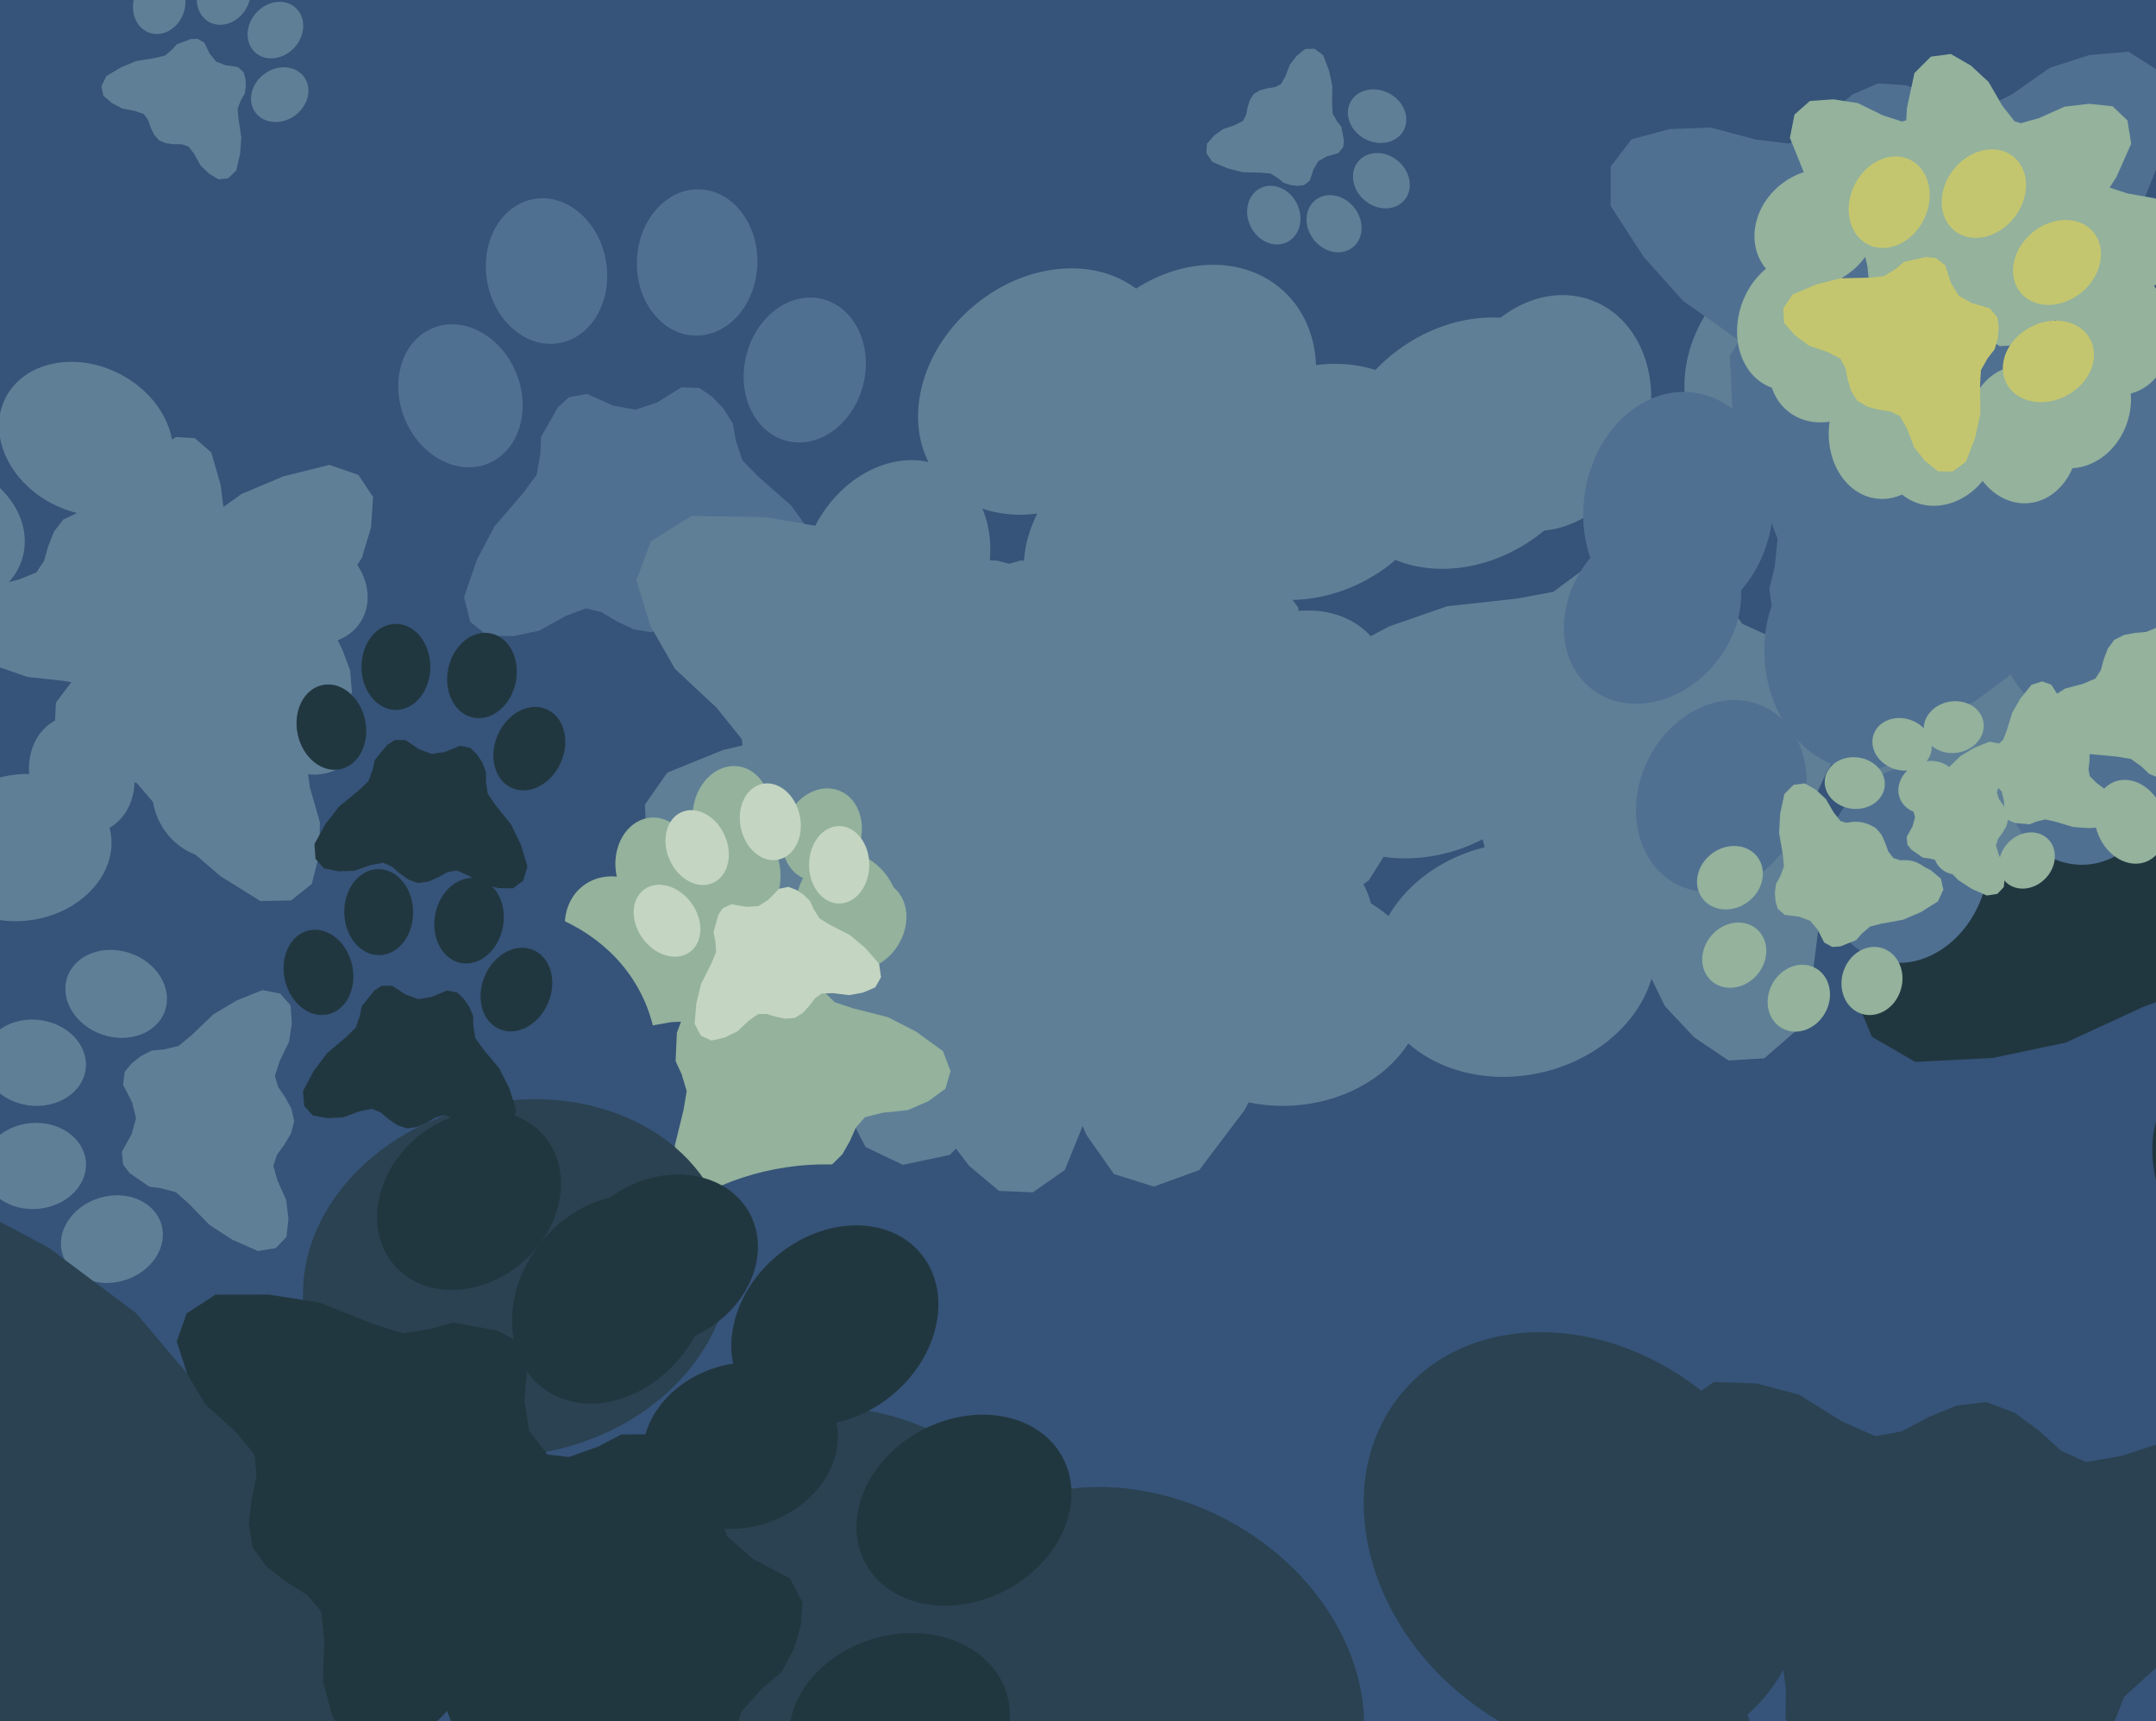 <svg xmlns="http://www.w3.org/2000/svg" width="501px" height="400px">
  <rect width="501" height="400" fill="rgb(54,83,121)"/>
  <ellipse cx="586" cy="125" rx="28" ry="34" transform="rotate(92,586,125)" fill="rgb(33,55,64)"/><ellipse cx="621" cy="184" rx="28" ry="34" transform="rotate(104,621,184)" fill="rgb(33,55,64)"/><ellipse cx="597" cy="249" rx="28" ry="34" transform="rotate(116,597,249)" fill="rgb(33,55,64)"/><ellipse cx="532" cy="273" rx="28" ry="34" transform="rotate(128,532,273)" fill="rgb(33,55,64)"/><polygon points="452.267,168.492 453.636,176.772 455.758,184.63 455.436,192.0 449.518,199.916 439.756,209.676 434.115,220.372 431.105,231.635 434.973,240.975 445.066,246.81 463.032,245.893 480.019,242.33 497.921,234.079 507.789,230.388 517.293,231.33 525.003,233.204 532.93,232.097 540.0,229.584 545.983,225.929 549.641,218.488 547.83,205.562 548.829,195.214 554.716,186.644 564.412,177.906 566.392,169.855 564.159,163.209 554.997,150.796 547.886,147.276 540.0,141.888 534.814,132.718 526.403,114.89 515.681,101.242 502.508,88.991 491.025,86.973 482.058,91.642 477.125,102.205 474.571,114.024 475.775,127.775 475.22,137.643 470.729,143.496 464.053,148.152 457.682,153.614 453.178,160.399" fill="rgb(33,55,64)"/>
  <ellipse cx="107" cy="92" rx="14" ry="17" transform="rotate(338,107,92)" fill="rgb(80,112,146)"/><ellipse cx="127" cy="63" rx="14" ry="17" transform="rotate(350,127,63)" fill="rgb(80,112,146)"/><ellipse cx="162" cy="61" rx="14" ry="17" transform="rotate(362,162,61)" fill="rgb(80,112,146)"/><ellipse cx="187" cy="86" rx="14" ry="17" transform="rotate(374,187,86)" fill="rgb(80,112,146)"/><polygon points="155.236,145.686 158.804,143.333 162.021,140.719 165.516,139.342 170.425,140.456 176.987,142.975 183.132,143.384 188.995,142.452 192.539,138.717 193.163,132.813 189.015,124.645 183.839,117.48 176.292,110.86 172.531,107.034 171.001,102.417 170.276,98.442 168.119,94.984 165.485,92.215 162.545,90.189 158.326,90.028 152.688,93.548 147.666,95.227 142.46,94.263 136.387,91.562 132.231,92.309 129.601,94.724 125.724,101.558 125.559,105.595 124.686,110.38 121.495,114.692 114.942,122.298 110.814,130.113 107.843,138.779 109.283,144.539 113.312,147.744 119.248,147.851 125.276,146.591 131.424,143.183 136.13,141.397 139.783,142.274 143.332,144.415 147.193,146.248 151.282,146.938" fill="rgb(80,112,146)"/>
  <ellipse cx="360" cy="96" rx="23" ry="28" transform="rotate(21,360,96)" fill="rgb(95,127,151)"/><ellipse cx="416" cy="85" rx="23" ry="28" transform="rotate(33,416,85)" fill="rgb(95,127,151)"/><ellipse cx="460" cy="121" rx="23" ry="28" transform="rotate(45,460,121)" fill="rgb(95,127,151)"/><ellipse cx="461" cy="178" rx="23" ry="28" transform="rotate(57,461,178)" fill="rgb(95,127,151)"/><polygon points="358.145,213.053 364.964,214.207 371.656,214.662 377.312,216.89 381.892,223.626 386.878,233.85 393.699,241.115 401.667,246.482 409.982,245.974 417.237,239.675 421.343,225.43 423.124,211.239 421.497,195.076 421.269,186.398 424.553,179.245 428.081,173.74 429.346,167.267 429.285,161.083 428.041,155.441 423.225,150.595 412.668,148.538 404.873,144.983 399.775,138.097 395.568,128.198 389.826,124.495 384.048,124.452 371.919,128.26 367.268,132.856 360.954,137.555 352.418,139.136 336.269,140.906 322.759,145.599 309.679,152.577 305.026,160.982 306.258,169.222 313.164,175.9 321.689,181.061 332.726,183.812 340.267,186.891 343.622,191.961 345.459,198.412 348.006,204.842 352.084,210.172" fill="rgb(95,127,151)"/>
  <ellipse cx="243" cy="91" rx="26" ry="32" transform="rotate(50,243,91)" fill="rgb(95,127,151)"/><ellipse cx="305" cy="112" rx="26" ry="32" transform="rotate(62,305,112)" fill="rgb(95,127,151)"/><ellipse cx="330" cy="173" rx="26" ry="32" transform="rotate(74,330,173)" fill="rgb(95,127,151)"/><ellipse cx="299" cy="231" rx="26" ry="32" transform="rotate(86,299,231)" fill="rgb(95,127,151)"/><polygon points="175.818,208.326 182.073,213.32 188.591,217.536 193.066,222.965 193.923,232.352 193.233,245.498 196.061,256.679 201.114,266.582 209.817,270.733 220.694,268.428 232.842,256.313 242.607,242.948 250.03,225.675 254.668,216.763 262.005,211.365 268.665,207.773 273.577,201.931 276.984,195.637 278.892,189.229 276.736,181.621 267.204,173.615 261.308,165.643 260.012,155.813 261.307,143.433 257.573,136.463 251.749,133.178 237.335,130.227 230.048,132.27 221.021,133.484 211.493,130.295 194.155,123.025 177.847,120.195 160.692,119.919 151.267,125.817 147.89,134.848 151.134,145.482 156.867,155.489 166.496,164.467 172.4,171.815 172.952,178.829 171.192,186.389 170.162,194.326 171.3,202.009" fill="rgb(95,127,151)"/>
  <ellipse cx="512" cy="96" rx="22" ry="27" transform="rotate(152,512,96)" fill="rgb(80,112,146)"/><ellipse cx="485" cy="143" rx="22" ry="27" transform="rotate(164,485,143)" fill="rgb(80,112,146)"/><ellipse cx="432" cy="152" rx="22" ry="27" transform="rotate(176,432,152)" fill="rgb(80,112,146)"/><ellipse cx="390" cy="118" rx="22" ry="27" transform="rotate(188,390,118)" fill="rgb(80,112,146)"/><polygon points="430.498,21.951 425.394,26.142 420.873,30.681 415.722,33.362 407.998,32.443 397.505,29.63 387.994,29.994 379.133,32.375 374.289,38.687 374.284,47.862 381.979,59.747 391.091,69.923 403.761,78.878 410.159,84.151 413.257,91.0 415.014,96.993 418.888,101.96 423.383,105.79 428.229,108.429 434.74,107.995 442.837,101.674 450.284,98.283 458.441,98.922 468.213,102.093 474.48,100.274 478.131,96.137 482.986,85.007 482.587,78.775 483.156,71.28 487.365,64.137 496.207,51.388 501.291,38.709 504.457,24.91 501.313,16.289 494.603,12.014 485.461,12.808 476.4,15.719 467.502,21.951 460.557,25.456 454.801,24.698 449.0,21.98 442.77,19.787 436.373,19.387" fill="rgb(80,112,146)"/>
  <ellipse cx="37" cy="1" rx="6" ry="7" transform="rotate(18,37,1)" fill="rgb(95,127,151)"/><ellipse cx="52" cy="-1" rx="6" ry="7" transform="rotate(30,52,-1)" fill="rgb(95,127,151)"/><ellipse cx="64" cy="7" rx="6" ry="7" transform="rotate(42,64,7)" fill="rgb(95,127,151)"/><ellipse cx="65" cy="22" rx="6" ry="7" transform="rotate(54,65,22)" fill="rgb(95,127,151)"/><polygon points="38.604,33.301 40.457,33.516 42.266,33.544 43.82,34.064 45.149,35.813 46.636,38.496 48.575,40.356 50.796,41.689 53.029,41.435 54.893,39.636 55.798,35.742 56.077,31.896 55.411,27.566 55.227,25.232 56.01,23.26 56.883,21.727 57.132,19.966 57.028,18.302 56.614,16.8 55.249,15.563 52.377,15.158 50.227,14.311 48.757,12.528 47.485,9.922 45.886,9.006 44.33,9.076 41.117,10.273 39.929,11.576 38.295,12.931 36.019,13.477 31.695,14.181 28.123,15.636 24.699,17.699 23.565,20.029 24.013,22.23 25.967,23.931 28.336,25.2 31.347,25.785 33.421,26.508 34.396,27.826 34.982,29.538 35.758,31.233 36.932,32.611" fill="rgb(95,127,151)"/>
  <ellipse cx="276" cy="92" rx="27" ry="33" transform="rotate(42,276,92)" fill="rgb(95,127,151)"/><ellipse cx="341" cy="103" rx="27" ry="33" transform="rotate(54,341,103)" fill="rgb(95,127,151)"/><ellipse cx="375" cy="161" rx="27" ry="33" transform="rotate(66,375,161)" fill="rgb(95,127,151)"/><ellipse cx="352" cy="223" rx="27" ry="33" transform="rotate(78,352,223)" fill="rgb(95,127,151)"/><polygon points="225.354,218.167 232.309,222.282 239.419,225.581 244.657,230.381 246.833,239.646 247.99,252.888 252.388,263.67 258.833,272.862 268.118,275.79 278.67,271.956 289.114,258.136 297.0,243.4 301.994,225.086 305.38,215.523 311.957,209.095 318.112,204.567 322.202,198.035 324.725,191.264 325.731,184.588 322.507,177.284 311.851,170.619 304.836,163.476 302.158,153.829 301.714,141.268 297.0,134.824 290.715,132.358 275.888,131.433 268.89,134.499 260.034,136.982 250.059,135.132 231.702,130.3 214.997,129.761 197.806,131.896 189.21,139.118 187.103,148.622 191.842,158.8 198.98,168.0 209.869,175.623 216.805,182.141 218.343,189.076 217.645,196.883 217.731,204.964 219.948,212.486" fill="rgb(95,127,151)"/>
  <ellipse cx="208" cy="132" rx="21" ry="26" transform="rotate(27,208,132)" fill="rgb(95,127,151)"/><ellipse cx="261" cy="127" rx="21" ry="26" transform="rotate(39,261,127)" fill="rgb(95,127,151)"/><ellipse cx="299" cy="165" rx="21" ry="26" transform="rotate(51,299,165)" fill="rgb(95,127,151)"/><ellipse cx="294" cy="218" rx="21" ry="26" transform="rotate(63,294,218)" fill="rgb(95,127,151)"/><polygon points="194.591,241.116 200.877,242.873 207.114,243.96 212.204,246.61 215.838,253.384 219.509,263.472 225.195,270.965 232.144,276.789 240.0,277.132 247.431,271.936 252.69,258.97 255.762,245.825 255.83,230.493 256.472,222.324 260.26,215.934 264.115,211.115 265.941,205.164 266.493,199.354 265.883,193.935 261.841,188.911 252.134,185.938 245.168,181.832 241.062,174.866 238.089,165.159 233.065,161.117 227.646,160.507 215.885,162.885 211.066,166.74 204.676,170.528 196.507,171.17 181.175,171.238 168.03,174.31 155.064,179.569 149.868,187.0 150.211,194.856 156.035,201.805 163.528,207.491 173.616,211.162 180.39,214.796 183.04,219.886 184.127,226.123 185.884,232.409 189.186,237.814" fill="rgb(95,127,151)"/>
  <ellipse cx="484" cy="178" rx="19" ry="23" transform="rotate(182,484,178)" fill="rgb(80,112,146)"/><ellipse cx="443" cy="201" rx="19" ry="23" transform="rotate(194,443,201)" fill="rgb(80,112,146)"/><ellipse cx="400" cy="185" rx="19" ry="23" transform="rotate(206,400,185)" fill="rgb(80,112,146)"/><ellipse cx="384" cy="142" rx="19" ry="23" transform="rotate(218,384,142)" fill="rgb(80,112,146)"/><polygon points="454.89,87.699 449.293,88.625 443.982,90.059 439.0,89.841 433.649,85.841 427.053,79.243 419.823,75.43 412.21,73.395 405.897,76.01 401.952,82.832 402.572,94.976 404.98,106.457 410.558,118.558 413.053,125.227 412.416,131.652 411.149,136.863 411.897,142.221 413.596,147.0 416.067,151.044 421.096,153.517 429.833,152.292 436.828,152.968 442.62,156.947 448.526,163.5 453.969,164.839 458.461,163.329 466.851,157.137 469.23,152.33 472.872,147.0 479.07,143.494 491.121,137.81 500.346,130.562 508.627,121.658 509.99,113.897 506.835,107.836 499.695,104.501 491.706,102.775 482.411,103.589 475.741,103.214 471.785,100.178 468.638,95.665 464.946,91.359 460.36,88.315" fill="rgb(80,112,146)"/>
  <ellipse cx="152" cy="201" rx="9" ry="11" transform="rotate(-3,152,201)" fill="rgb(148,178,156)"/><ellipse cx="170" cy="189" rx="9" ry="11" transform="rotate(9,170,189)" fill="rgb(148,178,156)"/><ellipse cx="191" cy="194" rx="9" ry="11" transform="rotate(21,191,194)" fill="rgb(148,178,156)"/><ellipse cx="201" cy="215" rx="9" ry="11" transform="rotate(33,201,215)" fill="rgb(148,178,156)"/><polygon points="169.889,243.988 172.523,243.312 175.0,242.405 177.389,242.301 180.111,243.988 183.538,246.863 187.15,248.383 190.871,249.036 193.778,247.524 195.376,244.1 194.573,238.326 192.943,232.943 189.773,227.396 188.303,224.315 188.339,221.22 188.726,218.678 188.145,216.15 187.134,213.938 185.785,212.11 183.279,211.139 179.157,212.089 175.788,212.059 172.855,210.4 169.76,207.517 167.105,207.105 165.023,208.014 161.274,211.322 160.339,213.717 158.822,216.415 156.008,218.349 150.49,221.568 146.386,225.415 142.803,230.014 142.476,233.778 144.237,236.541 147.786,237.835 151.674,238.326 156.08,237.549 159.281,237.449 161.297,238.733 162.989,240.757 164.933,242.66 167.25,243.922" fill="rgb(148,178,156)"/>
  <ellipse cx="139" cy="246" rx="12" ry="14" transform="rotate(311,139,246)" fill="rgb(148,178,156)"/><ellipse cx="144" cy="217" rx="12" ry="14" transform="rotate(323,144,217)" fill="rgb(148,178,156)"/><ellipse cx="169" cy="202" rx="12" ry="14" transform="rotate(335,169,202)" fill="rgb(148,178,156)"/><ellipse cx="197" cy="212" rx="12" ry="14" transform="rotate(347,197,212)" fill="rgb(148,178,156)"/><polygon points="195.739,268.298 197.505,265.19 198.909,262.02 200.991,259.667 205.072,258.633 210.919,258.019 215.653,255.991 219.669,253.069 220.892,248.941 219.115,244.304 212.923,239.792 206.345,236.418 198.207,234.351 193.952,232.927 191.058,230.068 189.008,227.381 186.088,225.623 183.074,224.559 180.114,224.166 176.909,225.648 174.043,230.412 170.939,233.57 166.693,234.828 161.142,235.122 158.328,237.256 157.286,240.054 156.992,246.619 158.402,249.69 159.568,253.587 158.827,258.013 156.832,266.169 156.722,273.56 157.799,281.146 161.059,284.892 165.279,285.75 169.743,283.576 173.757,280.348 177.044,275.474 179.873,272.356 182.928,271.623 186.386,271.871 189.959,271.771 193.268,270.732" fill="rgb(148,178,156)"/>
  <ellipse cx="103" cy="253" rx="42" ry="51" transform="rotate(67,103,253)" fill="rgb(54,83,121)"/><ellipse cx="188" cy="313" rx="42" ry="51" transform="rotate(79,188,313)" fill="rgb(54,83,121)"/><ellipse cx="197" cy="417" rx="42" ry="51" transform="rotate(91,197,417)" fill="rgb(54,83,121)"/><ellipse cx="124" cy="490" rx="42" ry="51" transform="rotate(103,124,490)" fill="rgb(54,83,121)"/><polygon points="-53,398.804 -45.846,409.256 -37.932,418.652 -33.671,428.938 -36.717,443.541 -43.844,463.117 -44.738,481.346 -41.672,498.672 -30.423,508.98 -12.895,510.525 11.095,497.811 32.057,482.103 51.282,459.397 62.425,448.055 76.026,443.281 87.768,440.926 97.905,434.357 105.973,426.409 111.824,417.593 112.082,405.082 101.361,388.556 96.127,373.764 98.712,358.288 106.402,340.151 103.975,327.875 96.681,320.209 76.232,309.074 64.26,308.794 50.037,306.454 37.094,297.22 14.218,278.197 -9.154,266.367 -34.987,258.013 -51.98,262.577 -61.269,274.682 -61.28,292.278 -57.234,310.074 -46.816,328.115 -41.28,341.967 -43.69,352.837 -49.852,363.464 -55.083,375.0 -56.916,387.154" fill="rgb(54,83,121)"/>
  <ellipse cx="155" cy="214" rx="7" ry="9" transform="rotate(324,155,214)" fill="rgb(196,213,194)"/><ellipse cx="162" cy="197" rx="7" ry="9" transform="rotate(336,162,197)" fill="rgb(196,213,194)"/><ellipse cx="179" cy="191" rx="7" ry="9" transform="rotate(348,179,191)" fill="rgb(196,213,194)"/><ellipse cx="195" cy="201" rx="7" ry="9" transform="rotate(360,195,201)" fill="rgb(196,213,194)"/><polygon points="186.53,235.45 188.055,233.792 189.367,232.044 190.98,230.893 193.633,230.837 197.312,231.289 200.508,230.714 203.389,229.489 204.725,227.127 204.292,224.027 201.128,220.377 197.566,217.371 192.86,214.947 190.448,213.47 189.076,211.303 188.198,209.362 186.653,207.867 184.953,206.787 183.19,206.125 181.011,206.581 178.575,209.101 176.22,210.6 173.434,210.772 169.982,210.165 167.951,211.077 166.914,212.648 165.802,216.638 166.233,218.725 166.397,221.284 165.314,223.898 162.932,228.625 161.816,233.15 161.402,237.962 162.873,240.725 165.343,241.851 168.394,241.149 171.317,239.735 174.028,237.207 176.208,235.693 178.188,235.676 180.277,236.319 182.486,236.764 184.667,236.595" fill="rgb(196,213,194)"/>
  <ellipse cx="516" cy="429" rx="24" ry="29" transform="rotate(169,516,429)" fill="rgb(42,66,81)"/><ellipse cx="473" cy="469" rx="24" ry="29" transform="rotate(181,473,469)" fill="rgb(42,66,81)"/><ellipse cx="415" cy="462" rx="24" ry="29" transform="rotate(193,415,462)" fill="rgb(42,66,81)"/><ellipse cx="383" cy="413" rx="24" ry="29" transform="rotate(205,383,413)" fill="rgb(42,66,81)"/><polygon points="454.7,326.675 448.09,329.398 441.975,332.665 435.795,333.81 428.091,330.415 418.12,324.183 408.161,321.55 398.235,321.21 391.224,326.211 388.315,335.706 392.519,350.443 398.731,363.859 409.011,377.137 413.965,384.62 415.004,392.689 414.926,399.448 417.364,405.815 420.805,411.202 424.985,415.467 431.862,417.078 442.244,413.098 451.025,411.944 459.265,415.188 468.376,421.561 475.438,421.662 480.526,418.535 489.074,408.552 490.633,401.975 493.594,394.397 500.211,388.335 513.398,377.938 522.671,366.423 530.315,353.142 529.789,343.224 524.196,336.676 514.483,334.605 504.183,334.75 493.001,338.385 484.704,339.815 478.985,337.209 473.841,332.56 468.087,328.319 461.592,325.881" fill="rgb(42,66,81)"/>
  <ellipse cx="471" cy="200" rx="6" ry="7" transform="rotate(224,471,200)" fill="rgb(148,178,156)"/><ellipse cx="456" cy="197" rx="6" ry="7" transform="rotate(236,456,197)" fill="rgb(148,178,156)"/><ellipse cx="448" cy="183" rx="6" ry="7" transform="rotate(248,448,183)" fill="rgb(148,178,156)"/><ellipse cx="454" cy="169" rx="6" ry="7" transform="rotate(260,454,169)" fill="rgb(148,178,156)"/><polygon points="483.928,172.007 482.357,171.002 480.744,170.184 479.574,169.035 479.147,166.88 478.987,163.817 478.059,161.295 476.647,159.123 474.529,158.373 472.065,159.172 469.545,162.276 467.607,165.611 466.308,169.794 465.45,171.972 463.881,173.402 462.425,174.397 461.429,175.87 460.793,177.411 460.507,178.943 461.192,180.653 463.596,182.276 465.156,183.98 465.696,186.227 465.698,189.127 466.733,190.651 468.162,191.271 471.575,191.603 473.213,190.953 475.276,190.451 477.561,190.958 481.756,192.221 485.604,192.479 489.586,192.125 491.627,190.529 492.189,188.354 491.178,185.969 489.606,183.789 487.156,181.944 485.609,180.385 485.31,178.773 485.534,176.978 485.579,175.113 485.129,173.361" fill="rgb(148,178,156)"/>
  <ellipse cx="72" cy="137" rx="12" ry="14" transform="rotate(123,72,137)" fill="rgb(95,127,151)"/><ellipse cx="71" cy="167" rx="12" ry="14" transform="rotate(135,71,167)" fill="rgb(95,127,151)"/><ellipse cx="48" cy="186" rx="12" ry="14" transform="rotate(147,48,186)" fill="rgb(95,127,151)"/><ellipse cx="19" cy="180" rx="12" ry="14" transform="rotate(159,19,180)" fill="rgb(95,127,151)"/><polygon points="12.542,123.567 11.197,126.962 10.227,130.369 8.455,133.046 4.473,134.673 -1.355,136.125 -5.857,138.851 -9.504,142.377 -10.155,146.729 -7.698,151.167 -0.79,154.852 6.345,157.331 14.872,158.265 19.38,159.1 22.714,161.582 25.171,164.009 28.375,165.373 31.576,166.02 34.627,165.997 37.659,164.042 39.881,158.814 42.573,155.178 46.69,153.3 52.265,152.214 54.808,149.655 55.465,146.675 54.829,139.991 52.966,137.084 51.232,133.307 51.352,128.724 52.211,120.188 51.271,112.694 49.103,105.171 45.271,101.845 40.88,101.577 36.672,104.411 33.07,108.248 30.438,113.647 28.019,117.204 25.032,118.381 21.498,118.621 17.897,119.231 14.696,120.752" fill="rgb(95,127,151)"/>
  <ellipse cx="5" cy="197" rx="17" ry="21" transform="rotate(261,5,197)" fill="rgb(95,127,151)"/><ellipse cx="-21" cy="165" rx="17" ry="21" transform="rotate(273,-21,165)" fill="rgb(95,127,151)"/><ellipse cx="-15" cy="124" rx="17" ry="21" transform="rotate(285,-15,124)" fill="rgb(95,127,151)"/><ellipse cx="20" cy="102" rx="17" ry="21" transform="rotate(297,20,102)" fill="rgb(95,127,151)"/><polygon points="81.371,155.872 79.584,151.065 77.395,146.598 76.729,142.139 79.356,136.7 84.073,129.708 86.21,122.634 86.703,115.526 83.293,110.374 76.558,108.051 65.887,110.696 56.113,114.814 46.336,121.851 40.847,125.216 35.035,125.759 30.192,125.534 25.566,127.122 21.617,129.454 18.455,132.344 17.128,137.234 19.722,144.777 20.329,151.102 17.797,156.929 12.999,163.301 12.75,168.362 14.865,172.088 21.808,178.466 26.484,179.749 31.843,182.061 36.024,186.957 43.148,196.672 51.171,203.609 60.502,209.422 67.626,209.293 72.461,205.447 74.189,198.535 74.342,191.147 72.017,183.039 71.199,177.054 73.21,173.019 76.672,169.448 79.857,165.428 81.768,160.833" fill="rgb(95,127,151)"/>
  <ellipse cx="482" cy="94" rx="13" ry="15" transform="rotate(197,482,94)" fill="rgb(148,178,156)"/><ellipse cx="451" cy="103" rx="13" ry="15" transform="rotate(209,451,103)" fill="rgb(148,178,156)"/><ellipse cx="425" cy="84" rx="13" ry="15" transform="rotate(221,425,84)" fill="rgb(148,178,156)"/><ellipse cx="422" cy="53" rx="13" ry="15" transform="rotate(233,422,53)" fill="rgb(148,178,156)"/><polygon points="479.025,29.584 475.158,29.204 471.39,29.211 468.133,28.184 465.302,24.589 462.107,19.054 458.0,15.25 453.324,12.554 448.684,13.165 444.865,16.979 443.122,25.123 442.68,33.146 444.225,42.141 444.693,46.996 443.133,51.133 441.371,54.356 440.916,58.034 441.193,61.497 442.111,64.61 445,67.137 450.997,67.876 455.505,69.563 458.632,73.222 461.378,78.605 464.741,80.456 467.98,80.253 474.629,77.644 477.055,74.886 480.409,72.005 485.131,70.784 494.112,69.159 501.5,66.0 508.557,61.577 510.835,56.684 509.822,52.114 505.689,48.642 500.71,46.084 494.416,44.975 490.07,43.544 487.991,40.835 486.709,37.291 485.029,33.788 482.535,30.961" fill="rgb(148,178,156)"/>
  <ellipse cx="26" cy="288" rx="10" ry="12" transform="rotate(253,26,288)" fill="rgb(95,127,151)"/><ellipse cx="8" cy="271" rx="10" ry="12" transform="rotate(265,8,271)" fill="rgb(95,127,151)"/><ellipse cx="8" cy="247" rx="10" ry="12" transform="rotate(277,8,247)" fill="rgb(95,127,151)"/><ellipse cx="27" cy="231" rx="10" ry="12" transform="rotate(289,27,231)" fill="rgb(95,127,151)"/><polygon points="67.719,257.712 66.278,255.046 64.63,252.612 63.873,250.058 64.963,246.659 67.149,242.18 67.817,237.864 67.521,233.665 65.102,230.931 60.97,230.125 54.944,232.55 49.563,235.764 44.42,240.686 41.485,243.106 38.129,243.902 35.276,244.168 32.7,245.478 30.581,247.167 28.968,249.119 28.594,252.089 30.732,256.29 31.608,259.941 30.605,263.559 28.322,267.682 28.592,270.664 30.136,272.671 34.724,275.832 37.565,276.198 40.891,277.11 43.74,279.631 48.708,284.73 53.973,288.129 59.912,290.763 64.069,290.102 66.582,287.454 67.025,283.267 66.507,278.932 64.48,274.378 63.509,270.943 64.354,268.417 66.086,266.043 67.619,263.428 68.359,260.582" fill="rgb(95,127,151)"/>
  <ellipse cx="435" cy="228" rx="7" ry="8" transform="rotate(197,435,228)" fill="rgb(148,178,156)"/><ellipse cx="418" cy="232" rx="7" ry="8" transform="rotate(209,418,232)" fill="rgb(148,178,156)"/><ellipse cx="403" cy="222" rx="7" ry="8" transform="rotate(221,403,222)" fill="rgb(148,178,156)"/><ellipse cx="402" cy="204" rx="7" ry="8" transform="rotate(233,402,204)" fill="rgb(148,178,156)"/><polygon points="433.774,191.607 431.609,191.394 429.498,191.398 427.674,190.823 426.089,188.81 424.3,185.71 422.0,183.58 419.381,182.07 416.783,182.412 414.644,184.548 413.668,189.109 413.421,193.602 414.286,198.639 414.548,201.358 413.675,203.675 412.688,205.48 412.433,207.539 412.588,209.478 413.102,211.222 414.72,212.637 418.078,213.051 420.603,213.995 422.354,216.045 423.891,219.059 425.775,220.095 427.589,219.982 431.312,218.52 432.671,216.976 434.549,215.363 437.194,214.679 442.223,213.769 446.36,212.0 450.312,209.523 451.588,206.783 451.02,204.224 448.706,202.28 445.917,200.847 442.393,200.226 439.959,199.425 438.795,197.908 438.077,195.923 437.136,193.961 435.739,192.378" fill="rgb(148,178,156)"/>
  <ellipse cx="274" cy="593" rx="45" ry="55" transform="rotate(274,274,593)" fill="rgb(42,66,81)"/><ellipse cx="222" cy="495" rx="45" ry="55" transform="rotate(286,222,495)" fill="rgb(42,66,81)"/><ellipse cx="264" cy="393" rx="45" ry="55" transform="rotate(298,264,393)" fill="rgb(42,66,81)"/><ellipse cx="368" cy="359" rx="45" ry="55" transform="rotate(310,368,359)" fill="rgb(42,66,81)"/><polygon points="492.136,531.538 490.406,518.207 487.449,505.508 488.376,493.727 498.294,481.385 514.466,466.307 524.095,449.5 529.544,431.637 523.872,416.469 508.041,406.563 479.228,407.026 451.836,411.781 422.715,423.99 406.712,429.346 391.55,427.307 379.312,423.876 366.56,425.204 355.101,428.833 345.319,434.35 339.047,446.057 341.223,466.851 339.045,483.362 329.143,496.752 313.132,510.198 309.512,522.977 312.716,533.74 326.688,554.124 337.875,560.157 350.199,569.223 357.989,584.192 370.456,613.204 386.857,635.652 407.262,656.001 425.531,659.872 440.148,652.901 448.636,636.266 453.385,617.487 452.226,595.407 453.666,579.64 461.182,570.521 472.13,563.441 482.635,555.052 490.225,544.442" fill="rgb(42,66,81)"/>
  <ellipse cx="442" cy="206" rx="6" ry="7" transform="rotate(253,442,206)" fill="rgb(148,178,156)"/><ellipse cx="431" cy="197" rx="6" ry="7" transform="rotate(265,431,197)" fill="rgb(148,178,156)"/><ellipse cx="431" cy="182" rx="6" ry="7" transform="rotate(277,431,182)" fill="rgb(148,178,156)"/><ellipse cx="442" cy="173" rx="6" ry="7" transform="rotate(289,442,173)" fill="rgb(148,178,156)"/><polygon points="466.296,188.651 465.446,187.078 464.474,185.643 464.028,184.137 464.671,182.132 465.96,179.491 466.354,176.946 466.179,174.469 464.753,172.857 462.316,172.381 458.762,173.812 455.588,175.707 452.555,178.61 450.825,180.037 448.845,180.506 447.163,180.663 445.644,181.436 444.394,182.432 443.443,183.583 443.222,185.335 444.483,187.812 444.999,189.965 444.408,192.099 443.062,194.531 443.221,196.289 444.132,197.472 446.837,199.337 448.513,199.552 450.474,200.091 452.155,201.577 455.084,204.584 458.189,206.589 461.691,208.142 464.143,207.753 465.625,206.191 465.887,203.722 465.581,201.165 464.385,198.479 463.813,196.454 464.311,194.964 465.333,193.564 466.237,192.022 466.674,190.343" fill="rgb(148,178,156)"/>
  <ellipse cx="533" cy="160" rx="8" ry="10" transform="rotate(122,533,160)" fill="rgb(148,178,156)"/><ellipse cx="533" cy="181" rx="8" ry="10" transform="rotate(134,533,181)" fill="rgb(148,178,156)"/><ellipse cx="516" cy="195" rx="8" ry="10" transform="rotate(146,516,195)" fill="rgb(148,178,156)"/><ellipse cx="495" cy="191" rx="8" ry="10" transform="rotate(158,495,191)" fill="rgb(148,178,156)"/><polygon points="489.781,150.781 488.851,153.254 488.193,155.73 486.945,157.689 484.085,158.916 479.888,160.04 476.666,162.068 474.072,164.665 473.657,167.82 475.49,171.0 480.533,173.578 485.724,175.28 491.904,175.849 495.175,176.396 497.618,178.149 499.426,179.873 501.761,180.819 504.084,181.247 506.29,181.192 508.459,179.739 510.0,175.93 511.901,173.266 514.855,171.856 518.874,171.0 520.681,169.117 521.118,166.953 520.574,162.127 519.19,160.048 517.888,157.338 517.917,154.021 518.431,147.837 517.656,142.428 515.993,137.014 513.18,134.657 510.0,134.518 506.992,136.621 504.435,139.442 502.599,143.38 500.895,145.984 498.749,146.872 496.196,147.091 493.599,147.577 491.303,148.718" fill="rgb(148,178,156)"/>
  <ellipse cx="120" cy="297" rx="41" ry="50" transform="rotate(77,120,297)" fill="rgb(42,66,81)"/><ellipse cx="191" cy="368" rx="41" ry="50" transform="rotate(89,191,368)" fill="rgb(42,66,81)"/><ellipse cx="183" cy="468" rx="41" ry="50" transform="rotate(101,183,468)" fill="rgb(42,66,81)"/><ellipse cx="100" cy="526" rx="41" ry="50" transform="rotate(113,100,526)" fill="rgb(42,66,81)"/><polygon points="-52.878,409.0 -47.808,420.182 -41.835,430.483 -39.499,441.02 -44.864,454.447 -54.963,471.934 -58.884,489.185 -58.874,506.241 -49.871,517.974 -33.399,522.399 -8.358,514.3 14.297,502.834 36.471,484.394 49.017,475.443 62.804,473.175 74.409,472.904 85.192,468.339 94.231,462.11 101.301,454.68 103.653,442.78 96.2,425.2 93.694,410.198 98.767,395.859 109.16,379.84 108.909,367.713 103.237,359.168 85.591,345.096 74.209,342.814 61.025,338.186 50.224,327.192 31.589,305.182 11.27,289.956 -11.984,277.633 -28.974,279.129 -39.879,289.121 -42.851,305.916 -41.984,323.586 -35.076,342.561 -32.123,356.716 -36.253,366.687 -43.924,375.795 -50.859,385.926 -54.655,397.219" fill="rgb(42,66,81)"/>
  <ellipse cx="491" cy="76" rx="13" ry="16" transform="rotate(163,491,76)" fill="rgb(148,178,156)"/><ellipse cx="470" cy="101" rx="13" ry="16" transform="rotate(175,470,101)" fill="rgb(148,178,156)"/><ellipse cx="438" cy="100" rx="13" ry="16" transform="rotate(187,438,100)" fill="rgb(148,178,156)"/><ellipse cx="417" cy="75" rx="13" ry="16" transform="rotate(199,417,75)" fill="rgb(148,178,156)"/><polygon points="452.008,23.213 448.522,25.098 445.339,27.253 441.999,28.243 437.555,26.817 431.696,23.959 426.053,23.085 420.562,23.472 416.986,26.636 415.932,32.039 419.104,39.92 423.306,46.956 429.743,53.681 432.908,57.52 433.949,61.908 434.297,65.639 436.01,69.008 438.219,71.778 440.771,73.887 444.655,74.377 450.148,71.581 454.923,70.436 459.654,71.747 465.046,74.733 468.945,74.379 471.569,72.36 475.703,66.361 476.181,62.645 477.375,58.296 480.672,54.57 487.339,48.074 491.784,41.189 495.229,33.423 494.364,27.986 490.902,24.7 485.427,24.121 479.757,24.798 473.802,27.45 469.311,28.719 466.007,27.614 462.902,25.349 459.483,23.344 455.761,22.376" fill="rgb(148,178,156)"/>
  <ellipse cx="109" cy="279" rx="19" ry="23" transform="rotate(49,109,279)" fill="rgb(33,55,64)"/><ellipse cx="154" cy="293" rx="19" ry="23" transform="rotate(61,154,293)" fill="rgb(33,55,64)"/><ellipse cx="172" cy="336" rx="19" ry="23" transform="rotate(73,172,336)" fill="rgb(33,55,64)"/><ellipse cx="151" cy="378" rx="19" ry="23" transform="rotate(85,151,378)" fill="rgb(33,55,64)"/><polygon points="62.051,364.217 66.606,367.726 71.341,370.673 74.624,374.516 75.357,381.249 75.026,390.701 77.198,398.697 80.952,405.748 87.255,408.62 95.04,406.828 103.615,397.973 110.462,388.25 115.577,375.749 118.797,369.289 124,365.319 128.739,362.656 132.194,358.397 134.563,353.834 135.853,349.206 134.209,343.768 127.261,338.137 122.926,332.484 121.871,325.439 122.647,316.53 119.877,311.57 115.652,309.283 105.261,307.344 100.052,308.903 93.583,309.888 86.699,307.717 74.153,302.713 62.403,300.884 50.076,300.901 43.38,305.255 41.067,311.785 43.531,319.384 47.775,326.5 54.804,332.828 59.137,338.032 59.622,343.064 58.452,348.517 57.812,354.231 58.726,359.736" fill="rgb(33,55,64)"/>
  <ellipse cx="77" cy="169" rx="8" ry="10" transform="rotate(-12,77,169)" fill="rgb(33,55,64)"/><ellipse cx="92" cy="155" rx="8" ry="10" transform="rotate(0,92,155)" fill="rgb(33,55,64)"/><ellipse cx="112" cy="157" rx="8" ry="10" transform="rotate(12,112,157)" fill="rgb(33,55,64)"/><ellipse cx="123" cy="174" rx="8" ry="10" transform="rotate(24,123,174)" fill="rgb(33,55,64)"/><polygon points="99.53,204.908 101.813,203.921 103.92,202.748 106.062,202.312 108.762,203.446 112.267,205.553 115.747,206.408 119.2,206.466 121.608,204.684 122.563,201.364 121.011,196.265 118.769,191.637 115.114,187.081 113.345,184.509 112.935,181.709 112.921,179.358 112.035,177.158 110.805,175.306 109.325,173.848 106.924,173.33 103.338,174.777 100.291,175.231 97.405,174.153 94.198,171.992 91.742,172 89.991,173.118 87.079,176.642 86.577,178.939 85.593,181.592 83.329,183.74 78.806,187.436 75.651,191.497 73.073,196.163 73.316,199.608 75.301,201.852 78.691,202.513 82.272,202.4 86.139,201.068 89.016,200.52 91.021,201.392 92.838,202.977 94.865,204.418 97.138,205.226" fill="rgb(33,55,64)"/>
  <ellipse cx="439" cy="47" rx="9" ry="11" transform="rotate(26,439,47)" fill="rgb(196,198,111)"/><ellipse cx="461" cy="45" rx="9" ry="11" transform="rotate(38,461,45)" fill="rgb(196,198,111)"/><ellipse cx="478" cy="61" rx="9" ry="11" transform="rotate(50,478,61)" fill="rgb(196,198,111)"/><ellipse cx="476" cy="84" rx="9" ry="11" transform="rotate(62,476,84)" fill="rgb(196,198,111)"/><polygon points="433.947,94.529 436.654,95.234 439.334,95.654 441.535,96.751 443.143,99.627 444.792,103.922 447.284,107.09 450.305,109.534 453.674,109.622 456.819,107.34 458.976,101.745 460.194,96.089 460.109,89.519 460.323,86.013 461.898,83.247 463.514,81.153 464.252,78.589 464.445,76.096 464.143,73.778 462.373,71.655 458.191,70.454 455.176,68.747 453.364,65.793 452.018,61.655 449.835,59.961 447.508,59.74 442.486,60.847 440.45,62.535 437.74,64.206 434.245,64.542 427.675,64.686 422.066,66.1 416.549,68.451 414.378,71.674 414.584,75.038 417.131,77.972 420.384,80.352 424.735,81.85 427.665,83.357 428.838,85.518 429.351,88.182 430.15,90.863 431.606,93.154" fill="rgb(196,198,111)"/>
  <ellipse cx="74" cy="226" rx="8" ry="10" transform="rotate(-13,74,226)" fill="rgb(33,55,64)"/><ellipse cx="88" cy="212" rx="8" ry="10" transform="rotate(-1,88,212)" fill="rgb(33,55,64)"/><ellipse cx="109" cy="214" rx="8" ry="10" transform="rotate(11,109,214)" fill="rgb(33,55,64)"/><ellipse cx="120" cy="230" rx="8" ry="10" transform="rotate(23,120,230)" fill="rgb(33,55,64)"/><polygon points="97.0,261.912 99.265,260.885 101.351,259.675 103.485,259.202 106.204,260.289 109.746,262.334 113.24,263.129 116.694,263.126 119.071,261.303 119.967,257.967 118.327,252.895 116.004,248.307 112.27,243.816 110.457,241.275 109.997,238.483 109.943,236.132 109.018,233.949 107.757,232.118 106.252,230.686 103.842,230.209 100.281,231.719 97.243,232.227 94.339,231.199 91.094,229.094 88.638,229.145 86.907,230.294 84.057,233.868 83.595,236.173 82.658,238.843 80.431,241.03 75.974,244.805 72.89,248.92 70.394,253.63 70.697,257.071 72.721,259.279 76.122,259.881 79.701,259.706 83.544,258.306 86.411,257.708 88.43,258.545 90.275,260.099 92.327,261.503 94.614,262.272" fill="rgb(33,55,64)"/>
  <ellipse cx="320" cy="27" rx="6" ry="7" transform="rotate(118,320,27)" fill="rgb(95,127,151)"/><ellipse cx="321" cy="42" rx="6" ry="7" transform="rotate(130,321,42)" fill="rgb(95,127,151)"/><ellipse cx="310" cy="52" rx="6" ry="7" transform="rotate(142,310,52)" fill="rgb(95,127,151)"/><ellipse cx="296" cy="50" rx="6" ry="7" transform="rotate(154,296,50)" fill="rgb(95,127,151)"/><polygon points="290.402,23.31 289.891,25.023 289.563,26.725 288.814,28.105 286.942,29.068 284.162,30.025 282.084,31.546 280.456,33.42 280.325,35.569 281.712,37.628 285.236,39.13 288.82,40.034 293.017,40.126 295.251,40.341 296.982,41.408 298.283,42.487 299.903,43.015 301.491,43.194 302.978,43.053 304.373,41.97 305.233,39.327 306.39,37.439 308.317,36.349 310.988,35.581 312.119,34.225 312.312,32.744 311.717,29.513 310.685,28.176 309.678,26.408 309.542,24.169 309.596,19.971 308.818,16.358 307.44,12.783 305.431,11.325 303.278,11.381 301.348,12.942 299.756,14.966 298.703,17.711 297.675,19.548 296.269,20.249 294.557,20.517 292.827,20.968 291.332,21.846" fill="rgb(95,127,151)"/>
  <ellipse cx="142" cy="302" rx="21" ry="26" transform="rotate(38,142,302)" fill="rgb(33,55,64)"/><ellipse cx="194" cy="308" rx="21" ry="26" transform="rotate(50,194,308)" fill="rgb(33,55,64)"/><ellipse cx="224" cy="351" rx="21" ry="26" transform="rotate(62,224,351)" fill="rgb(33,55,64)"/><ellipse cx="209" cy="401" rx="21" ry="26" transform="rotate(74,209,401)" fill="rgb(33,55,64)"/><polygon points="109.406,404.399 115.103,407.253 120.877,409.457 125.261,412.944 127.482,420.112 129.12,430.463 133.173,438.702 138.748,445.578 146.211,447.369 154.3,443.774 161.755,432.329 167.147,420.305 170.068,405.626 172.205,397.918 177.025,392.5 181.617,388.6 184.475,383.238 186.086,377.773 186.511,372.467 183.573,366.899 174.825,362.243 168.914,357.011 166.277,349.571 165.237,339.715 161.175,334.906 156.097,333.312 144.383,333.4 139.047,336.196 132.219,338.636 124.271,337.73 109.567,334.939 96.398,335.434 82.994,338.059 76.631,344.211 75.496,351.803 79.783,359.547 85.903,366.391 94.887,371.788 100.701,376.533 102.292,381.903 102.172,388.082 102.684,394.433 104.842,400.228" fill="rgb(33,55,64)"/>
</svg>